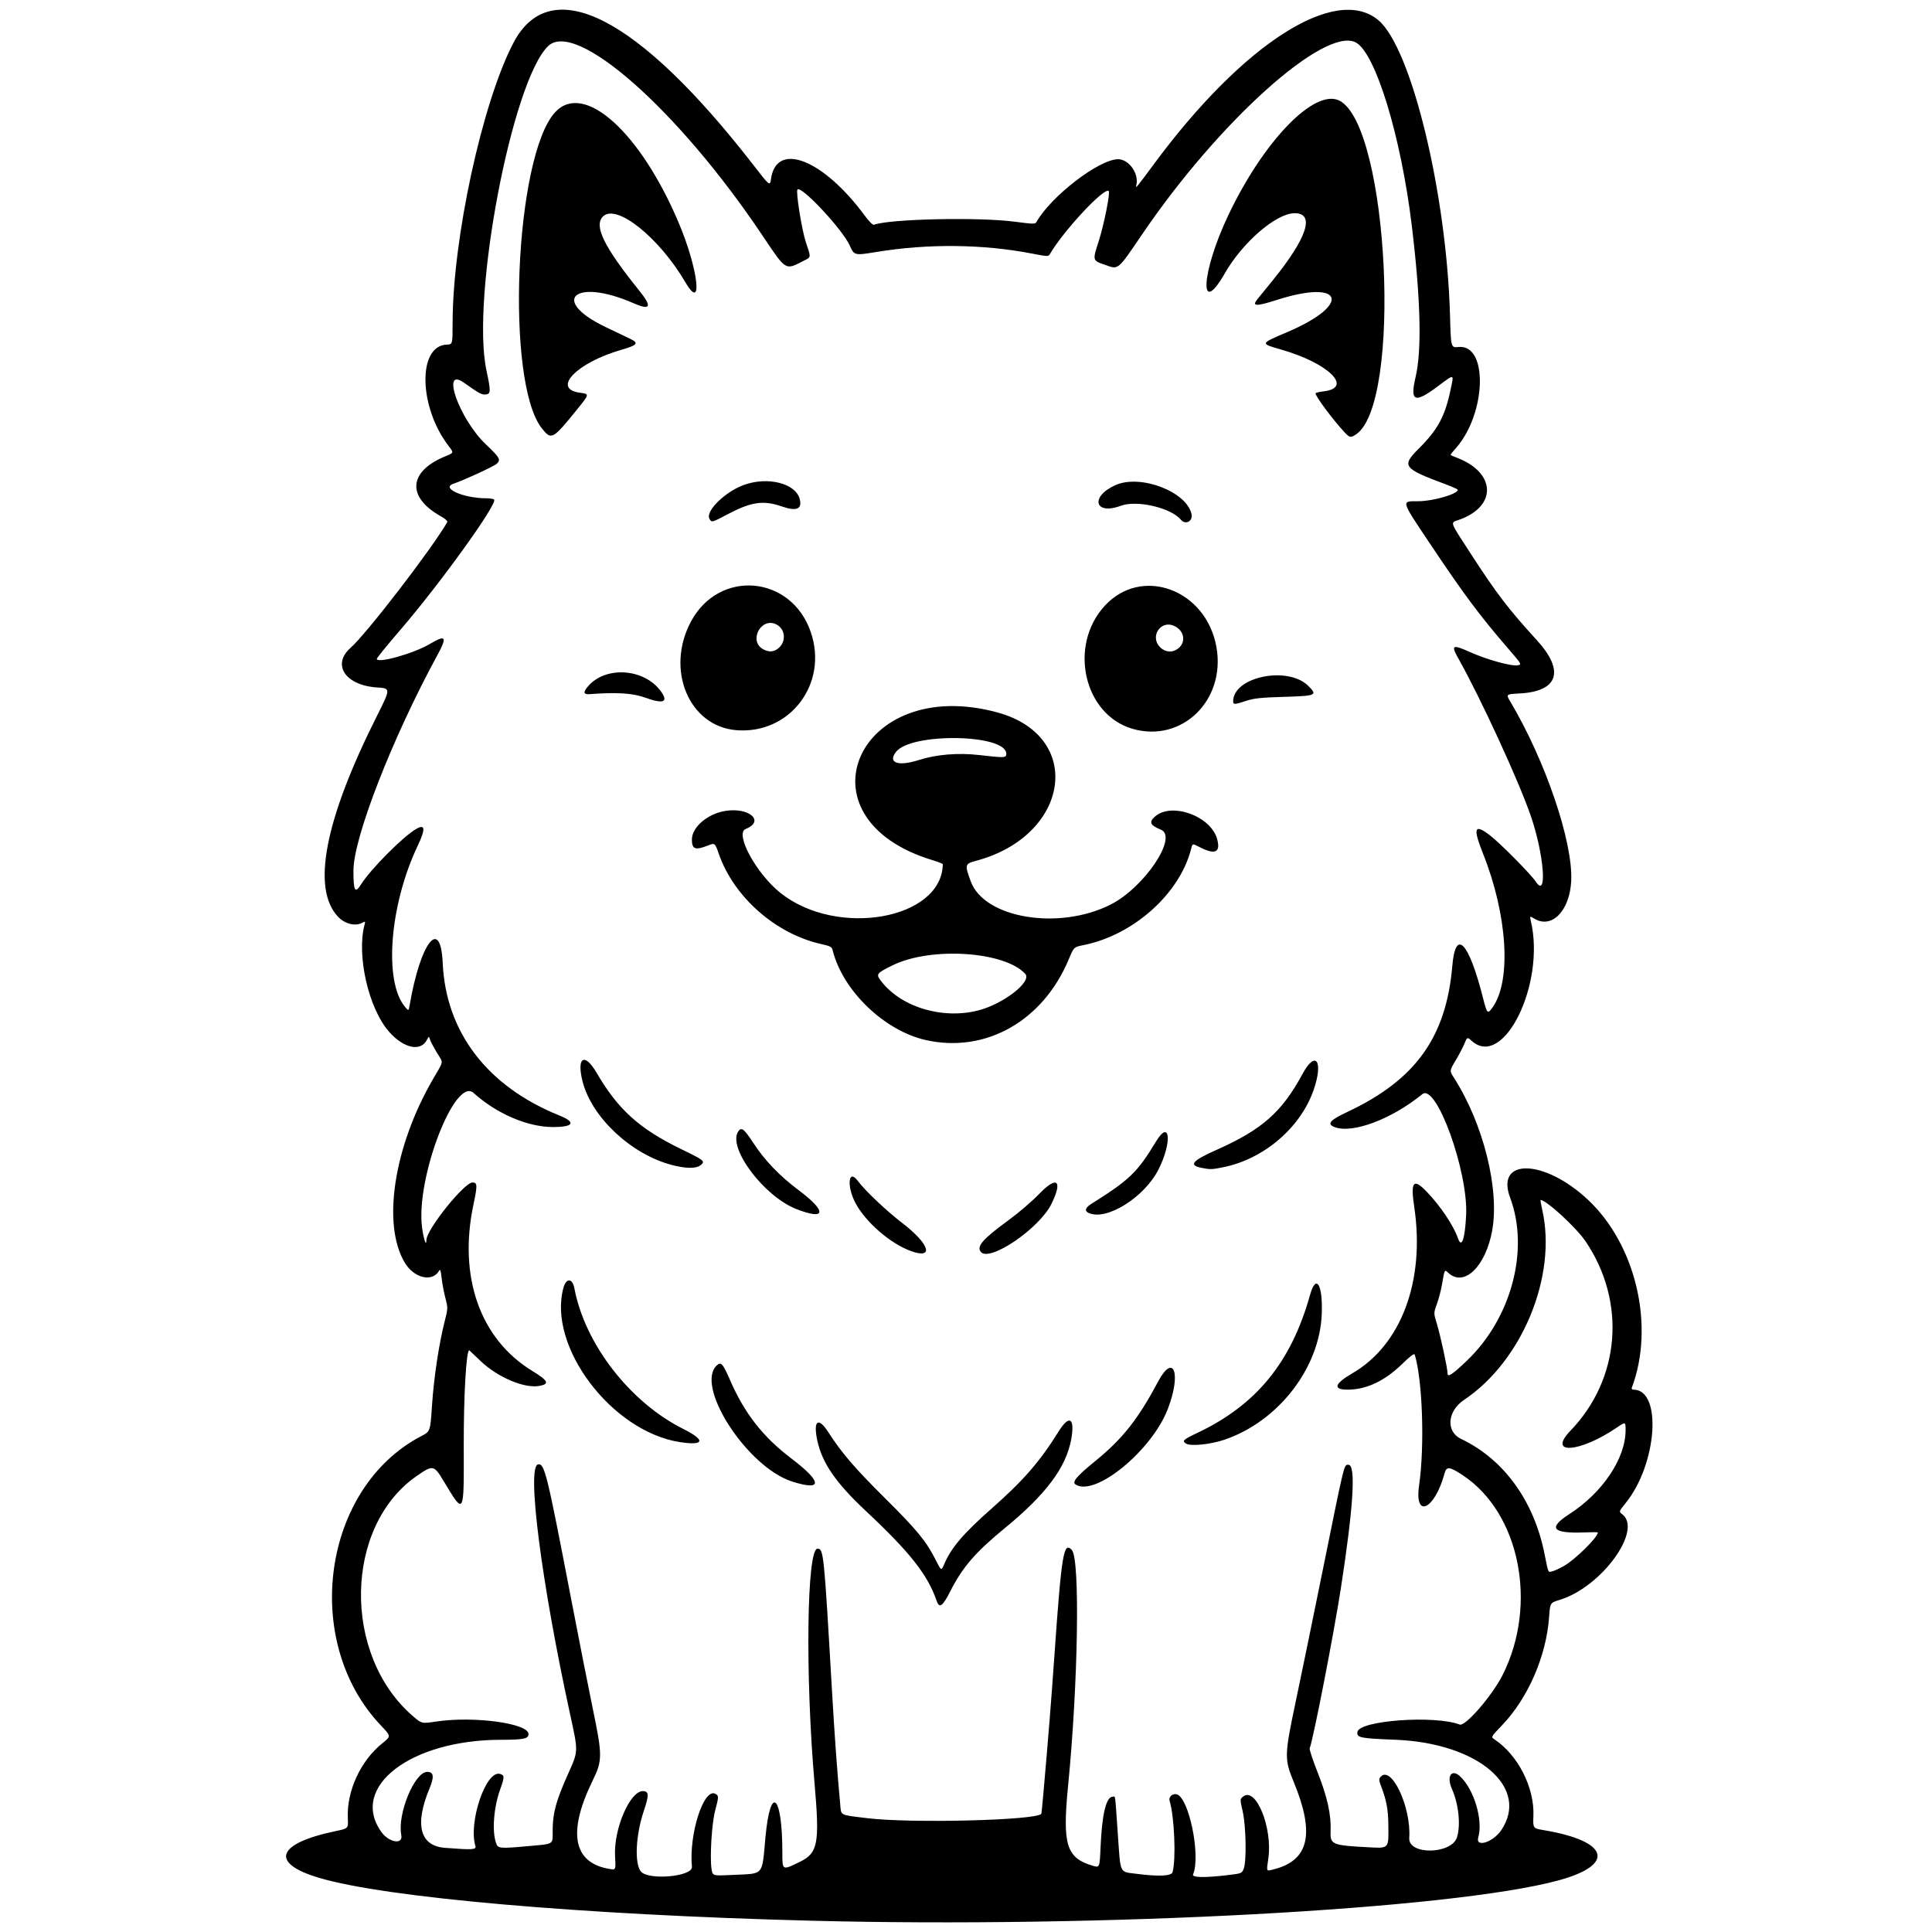 <svg xmlns="http://www.w3.org/2000/svg" width="500mm" height="500mm" viewBox="0 0 500 500" xml:space="preserve"><g><path d="m209.64 497.07c-59.247-1.531-109.93-5.959-127.14-11.109-12.774-3.824-10.913-8.899 4.434-12.087 3.209-0.667 3.209-0.667 3.083-3.298-0.337-7.013 3.301-14.913 8.95-19.433 2.258-1.806 2.258-1.806-0.384-4.587-20.722-21.815-15.162-61.577 10.474-74.907 2.302-1.197 2.302-1.197 2.751-7.968 0.473-7.141 1.779-15.821 3.254-21.637 0.884-3.484 0.884-3.484 0.183-6.208-0.385-1.498-0.819-3.83-0.964-5.181-0.191-1.784-0.358-2.287-0.61-1.837-1.731 3.094-6.483 2.008-8.91-2.036-5.933-9.883-2.85-29.986 7.28-47.474 2.902-5.011 2.762-4.031 0.998-6.937-0.801-1.319-1.587-2.812-1.746-3.317-0.291-0.919-0.291-0.919-0.817 0.085-1.625 3.102-5.991 2.167-9.755-2.09-5.334-6.033-8.493-19.827-6.364-27.795 0.222-0.831 0.179-0.861-0.627-0.429-1.793 0.96-4.494 0.282-6.24-1.566-6.895-7.298-3.473-25.014 10.025-51.899 3.623-7.216 3.623-7.216 0.063-7.449-8.197-0.538-11.774-5.894-6.849-10.254 4.183-3.703 20.982-25.539 25.024-32.527 0.154-0.267-0.517-0.871-1.73-1.556-8.871-5.012-8.291-11.625 1.363-15.543 2.074-0.842 2.074-0.842 0.72-2.603-7.775-10.106-8.062-25.961-0.475-26.245 1.502-0.056 1.502-0.056 1.504-5.554 9e-3 -21.834 7.675-57.162 15.745-72.552 9.646-18.397 32.234-6.889 62.106 31.641 4.269 5.506 4.269 5.506 4.554 3.547 1.429-9.791 13.521-5.033 24.263 9.546 1.139 1.546 2.078 2.476 2.382 2.36 3.988-1.521 27.149-2.024 36.457-0.792 4.668 0.618 5.28 0.631 5.565 0.121 3.709-6.628 16.143-16.223 21.117-16.295 2.804-0.041 5.512 3.762 4.751 6.674-0.286 1.093 0.044 0.702 4.534-5.379 23.039-31.202 47.082-46.602 58.146-37.243 8.523 7.209 17.63 44.798 18.507 76.381 0.232 8.367 0.232 8.367 2.187 8.166 7.79-0.804 7.23 17.441-0.808 26.338-0.751 0.831-1.299 1.564-1.218 1.628 0.081 0.065 0.885 0.405 1.788 0.756 9.966 3.882 10.207 12.51 0.445 15.977-2.414 0.857-2.675 0.088 2.996 8.836 6.703 10.34 9.691 14.248 17.05 22.302 7.325 8.017 5.614 13.301-4.478 13.829-3.499 0.183-3.499 0.183-2.351 2.114 9.086 15.288 16.228 36.307 15.756 46.375-0.36 7.685-4.978 12.475-9.472 9.823-1.289-0.761-1.289-0.761-0.968 0.614 3.793 16.222-7.021 38.259-15.235 31.047-1.25-1.098-1.25-1.098-1.966 0.661-0.394 0.967-1.428 2.938-2.298 4.38-1.582 2.622-1.582 2.622-0.362 4.531 7.564 11.836 11.784 28.766 9.841 39.475-1.651 9.101-7.075 14.521-11.122 11.115-1.316-1.107-1.097-1.471-1.938 3.214-0.241 1.34-0.811 3.466-1.268 4.724-0.83 2.287-0.83 2.287 0.033 5.114 0.952 3.12 2.753 11.498 2.753 12.807 0 1.092 1.284 0.237 5.031-3.35 11.508-11.016 16.192-28.7 11.163-42.142-3.886-10.387 8.889-10.042 20.159 0.544 12.433 11.677 17.325 32.715 11.316 48.655-0.098 0.26 0.103 0.472 0.448 0.472 7.458 0 6.149 19.194-1.998 29.304-1.815 2.252-1.815 2.252-0.948 2.906 5.431 4.096-5.321 18.879-16.139 22.19-2.494 0.763-2.494 0.763-2.744 4.316-0.717 10.204-5.409 21.039-12.178 28.124-2.911 3.046-2.911 3.046-1.997 3.651 6.087 4.028 10.393 12.462 10.103 19.789-0.129 3.249-0.129 3.249 2.703 3.724 16.888 2.833 18.662 8.956 3.767 13-27.651 7.507-118.13 12.377-193.68 10.426zm107.87-11.768c3.78-0.437 3.861-0.467 4.342-1.607 0.784-1.856 0.633-11.029-0.246-14.903-0.719-3.171-0.719-3.171 0.102-3.835 3.293-2.667 7.665 8.022 6.539 15.986-0.511 3.611-0.65 3.38 1.664 2.768 8.88-2.35 10.385-9.242 4.917-22.508-2.467-5.985-2.444-6.905 0.529-20.954 1.274-6.022 4.417-21.313 6.984-33.98 5.744-28.35 5.459-27.184 6.643-27.184 1.96 0 1.291 10.871-1.962 31.903-1.823 11.786-7.088 38.828-8.078 41.491-0.108 0.29 0.82 3.093 2.061 6.231 2.536 6.411 3.531 10.956 3.352 15.313-0.136 3.31 0.45 3.56 9.396 4.026 5.882 0.306 5.619 0.586 5.546-5.897-0.043-3.901-0.495-6.283-1.875-9.881-0.562-1.467-0.593-1.864-0.182-2.36 2.768-3.336 8.018 7.734 7.469 15.75-0.307 4.484 11.039 4.279 12.376-0.225 0.969-3.264 0.396-8.567-1.354-12.523-1.431-3.236-0.06-5.26 2.155-3.179 3.613 3.394 5.963 11.324 4.682 15.793-0.772 2.693 3.802 1.28 5.918-1.829 7.541-11.077-5.941-22.621-27.391-23.454-9.169-0.356-10.01-0.53-9.794-2.023 0.431-2.975 20.006-4.386 26.464-1.909 1.46 0.56 8.432-7.5 11.124-12.859 9.176-18.27 4.418-41.952-10.39-51.706-3.332-2.195-4.164-2.282-4.643-0.49-2.519 9.421-7.87 11.991-6.601 3.17 1.465-10.178 0.899-27.213-1.125-33.85-0.122-0.402-1.093 0.321-3.294 2.454-4.55 4.41-9.244 6.611-14.098 6.611-3.867 0-3.413-1.526 1.262-4.242 12.686-7.371 18.859-24.028 15.986-43.14-0.974-6.483-0.196-7.418 3.219-3.87 3.583 3.722 6.948 8.735 8.109 12.082 0.937 2.7 1.803 0.261 2.114-5.946 0.567-11.347-7.732-34.292-11.341-31.354-7.969 6.488-18.064 10.28-22.689 8.521-2.103-0.8-1.277-1.781 3.321-3.941 17.615-8.277 25.551-19.329 27.132-37.783 0.843-9.847 4.273-6.228 7.973 8.411 1.025 4.057 1.178 4.185 2.567 2.156 4.785-6.992 3.688-23.873-2.572-39.567-2.706-6.784-2.27-7.917 1.824-4.742 2.737 2.122 10.558 10.034 11.851 11.989 3.005 4.541 2.086-7.162-1.342-17.093-3.147-9.115-12.937-30.389-18.74-40.724-1.964-3.498-1.567-3.701 3.122-1.599 4.334 1.944 10.764 3.708 12.29 3.373 1.012-0.222 0.985-0.269-2.457-4.258-7.487-8.676-11.404-13.926-20.154-27.011-7.808-11.676-7.671-11.191-3.152-11.191 3.805 0 10.228-1.858 10.21-2.954-3e-3 -0.14-1.319-0.745-2.926-1.343-11.306-4.209-11.73-4.766-7.131-9.36 4.901-4.895 6.753-8.335 8.193-15.208 0.887-4.232 1.132-4.177-3.434-0.779-5.907 4.396-7.115 3.857-5.621-2.504 1.643-6.994 1.309-20.189-0.991-39.209-2.798-23.14-9.416-44.746-14.514-47.382-8.014-4.144-35.298 20.335-55.123 49.459-6.614 9.716-6.186 9.359-9.718 8.118-3.336-1.172-3.301-1.041-1.626-6.271 1.351-4.217 2.978-12.416 2.549-12.845-1.093-1.093-11.723 10.302-15.21 16.303-0.396 0.682-0.533 0.678-4.719-0.129-12.683-2.446-26.868-2.586-40.213-0.396-5.672 0.931-5.719 0.919-6.902-1.715-1.859-4.139-12.473-15.496-13.512-14.457-0.472 0.472 1.114 10.429 2.164 13.584 1.379 4.146 1.405 3.869-0.462 4.822-4.963 2.532-4.511 2.81-10.91-6.723-21.716-32.351-48.149-55.679-55.303-48.806-9.348 8.98-20.009 65.008-15.974 83.946 1.147 5.383 1.132 6.071-0.135 6.218-1.078 0.125-1.624-0.167-5.733-3.069-6.031-4.259-1.112 9.504 5.711 15.98 3.658 3.472 3.947 3.999 2.775 5.06-0.747 0.676-8.602 4.292-11.101 5.11-3.461 1.134 2.477 3.787 8.492 3.794 0.974 1e-3 1.87 0.162 1.991 0.358 0.774 1.252-14.134 21.925-24.408 33.846-3.284 3.811-5.971 7.116-5.971 7.344 0 1.3 9.5-1.351 13.658-3.811 4.236-2.506 4.638-1.952 2.044 2.813-11.656 21.408-21.741 47.279-21.742 55.774-8.9e-4 5.352 0.393 6.081 1.954 3.613 2.516-3.977 10.781-12.303 14.224-14.33 2.41-1.419 2.544-0.09 0.436 4.348-7.295 15.36-8.823 35.21-3.212 41.733 0.875 1.018 0.875 1.018 1.135-0.49 2.818-16.36 8.015-23.006 8.56-10.947 0.81 17.922 11.547 31.961 30.195 39.477 4.409 1.777 3.717 3.003-1.687 2.991-6.567-0.014-14.538-3.443-20.523-8.827-4.815-4.332-14.94 21.992-13.344 34.695 0.385 3.064 1.14 5.298 1.14 3.373 0-2.681 9.772-14.888 11.918-14.888 1.288 0 1.318 0.686 0.256 5.717-3.955 18.727 1.727 34.798 15.218 43.043 4.184 2.557 4.57 3.403 1.774 3.893-3.877 0.68-10.836-2.297-15.191-6.497-1.561-1.505-2.858-2.737-2.883-2.737-0.787-3e-3 -1.46 11.718-1.427 24.824 0.046 18.146 0.168 17.938-5.242 8.966-2.481-4.114-2.733-4.161-6.902-1.278-18.814 13.006-19.369 46.306-1.035 62.157 2.29 1.98 2.29 1.98 6.017 1.418 9.752-1.47 23.926 0.451 23.926 3.242 0 1.211-1.282 1.477-7.109 1.477-23.406 0-39.273 12.201-30.992 23.831 1.993 2.8 5.678 3.386 5.172 0.824-1.069-5.405 3.429-16.349 6.72-16.349 1.678 0 1.848 1.248 0.584 4.285-3.907 9.384-2.488 14.873 3.972 15.371 7.252 0.559 8.193 0.5 7.895-0.495-1.833-6.133 2.716-19.552 6.322-18.647 1.251 0.314 1.265 0.785 0.116 3.971-1.732 4.802-2.182 11.058-1.018 14.122 0.458 1.204 1.077 1.256 7.771 0.648 7.472-0.678 6.793-0.254 6.816-4.265 0.025-4.377 0.91-7.602 3.937-14.346 2.738-6.102 2.722-5.695 0.601-15.434-7.486-34.371-11.328-64.364-8.301-64.797 1.673-0.239 2.255 2.128 8.474 34.47 2.076 10.798 4.622 23.71 5.657 28.694 2.536 12.213 2.533 13.46-0.039 18.721-6.57 13.434-5.022 21.32 4.482 22.84 1.538 0.246 1.538 0.246 1.337-3.29-0.409-7.182 4.011-17.258 7.397-16.864 1.387 0.161 1.393 1.092 0.03 5.158-2.081 6.212-2.437 13.545-0.757 15.621 1.929 2.384 13.463 1.338 13.221-1.2-0.808-8.454 3.059-20.494 6.066-18.885 0.909 0.486 0.906 0.7-0.06 4.361-0.866 3.282-1.4 11.939-0.931 15.07 0.271 1.808 0.271 1.808 5.242 1.568 8.556-0.413 7.749 0.501 8.723-9.876 1.291-13.751 4.365-10.895 4.365 4.056 0 4.716-0.083 4.672 4.531 2.425 4.677-2.278 5.153-4.782 3.818-20.073-2.454-28.116-2.048-60.974 0.753-60.974 1.573 0 1.673 0.982 3.733 36.622 0.683 11.811 1.359 21.152 2.137 29.523 0.279 3.005-0.312 2.698 6.926 3.592 11.245 1.388 43.857 0.577 45.131-1.122 0.037-0.05 0.262-2.299 0.501-4.998 1.301-14.741 2.013-23.63 2.872-35.867 1.861-26.515 2.395-29.745 4.527-27.39 2.143 2.369 1.627 34.517-0.98 60.992-1.509 15.327-0.463 18.701 6.422 20.713 1.748 0.511 1.748 0.511 1.99-5.004 0.37-8.438 1.456-12.877 3.151-12.877 0.716 0 0.544-1.266 1.301 9.566 0.748 10.704 0.327 9.812 4.912 10.4 5.718 0.733 8.947 0.584 9.25-0.428 0.948-3.169 0.495-14.389-0.745-18.425-0.315-1.026 0.717-2.01 1.818-1.733 3.173 0.796 6.28 15.957 4.247 20.725-0.353 0.828 2.802 0.907 8.747 0.22zm-75.094-70.981c-2.337-6.779-6.918-12.593-18.369-23.31-7.699-7.206-11.289-12.413-12.519-18.155-1.126-5.259 0.21-6.287 2.85-2.192 3.493 5.416 6.82 9.288 14.699 17.106 8.262 8.199 10.654 11.116 13.092 15.969 1.428 2.842 1.428 2.842 2.19 1.064 1.849-4.313 4.958-7.948 12.451-14.556 8.057-7.105 12.328-12.028 17.137-19.753 2.795-4.49 4.278-3.58 3.278 2.01-1.288 7.2-6.533 14.243-16.991 22.814-7.82 6.409-11.116 10.222-14.359 16.613-1.93 3.803-2.773 4.385-3.46 2.391zm35.963-30.118c-1.027-0.65 0.182-2.09 5.163-6.154 6.981-5.695 11.005-10.79 16.108-20.39 4.122-7.756 6.141-2.191 2.555 7.044-4.182 10.771-18.762 22.704-23.825 19.5zm-73.29-0.751c-11.806-3.715-25.567-25.128-19.425-30.225 0.977-0.811 1.479-0.201 3.323 4.044 3.689 8.492 8.479 14.615 15.748 20.129 8.093 6.14 8.232 8.531 0.353 6.052zm101.87-9.845c-1.121-0.698-0.779-1.025 2.893-2.765 15.304-7.25 24.3-18.264 29.192-35.742 1.574-5.623 3.345-2.631 3.017 5.097-0.589 13.879-11.204 27.588-25.059 32.363-3.623 1.249-8.845 1.793-10.043 1.046zm-130.96-0.387c-17.683-2.708-34.336-24.738-30.186-39.932 0.706-2.585 2.336-2.534 2.828 0.087 2.712 14.456 14.395 29.545 28.223 36.452 5.814 2.904 5.443 4.359-0.866 3.393zm59.782-49.435c-5.319-1.914-11.724-7.444-14.365-12.402-2.379-4.466-1.858-9.11 0.64-5.703 1.747 2.383 7.373 7.708 11.43 10.82 7.086 5.434 8.356 9.466 2.295 7.285zm18.069 0.215c-1.197-1.442 0.45-3.317 7.331-8.345 2.492-1.821 6.002-4.84 7.8-6.711 4.565-4.748 6.114-3.467 3.146 2.6-3.119 6.374-16.024 15.169-18.277 12.455zm28.002-10.039c-1.244-0.522-1.04-1.383 0.566-2.391 9.922-6.224 11.885-8.114 16.728-16.105 3.643-6.009 4.258 0.034 0.723 7.097-3.615 7.223-13.326 13.367-18.017 11.399zm-75.817-1.081c-8.33-3.288-17.695-15.748-15.024-19.99 0.831-1.32 1.492-0.845 3.867 2.783 3.093 4.725 6.786 8.575 11.935 12.442 7.293 5.479 6.914 7.801-0.778 4.765zm105.04-10.616c-3.565-0.689-2.649-1.823 3.787-4.688 11.756-5.233 16.9-9.775 22.21-19.611 3.431-6.356 5.498-3.37 2.878 4.158-3.367 9.672-12.79 17.767-23.18 19.913-3.106 0.642-3.478 0.656-5.695 0.228zm-137.23-0.775c-10.466-2.742-20.697-12.307-23.064-21.562-1.621-6.337 0.483-7.664 3.621-2.284 5.544 9.506 11.053 14.482 21.829 19.717 6.042 2.936 6.313 3.154 5.149 4.139-1.15 0.974-3.791 0.97-7.535-0.01zm65.814-32.308c-10.769-2.396-21.564-12.779-24.168-23.246-0.222-0.894-0.557-1.076-2.955-1.612-11.784-2.633-22.59-12.14-26.5-23.315-1.016-2.904-1.016-2.904-2.877-2.171-3.234 1.275-4.098 0.942-4.098-1.582 0-3.211 4.131-6.71 8.742-7.407 6.175-0.932 10.18 2.687 5.185 4.686-2.922 1.169 2.75 11.591 9.02 16.575 14.648 11.643 41.728 6.842 41.987-7.444 3e-3 -0.136-1.221-0.619-2.719-1.074-35.756-10.861-19.301-48.099 16.882-38.205 22.52 6.158 18.783 31.894-5.575 38.393-2.89 0.771-2.948 1.001-1.346 5.341 3.518 9.533 22.782 12.733 36.145 6.004 8.729-4.396 17.574-17.541 13.057-19.404-2.778-1.146-3.152-1.928-1.599-3.344 4.247-3.872 14.465-0.244 16.138 5.73 0.961 3.432-0.444 4.17-4.279 2.248-2.271-1.138-2.03-1.204-2.537 0.688-3.062 11.434-14.939 21.965-27.67 24.531-2.586 0.521-2.586 0.521-3.86 3.594-6.643 16.02-21.489 24.457-36.973 21.013zm13.491-7.676c6.535-1.671 13.991-7.465 12.181-9.465-5.28-5.835-24.375-7.085-34.275-2.245-4.008 1.96-4.324 2.305-3.354 3.667 4.987 7.003 15.956 10.471 25.447 8.043zm-15.389-64.803c4.558-1.455 10.159-1.924 15.582-1.304 6.722 0.768 7.081 0.752 7.081-0.327 0-5.108-24.556-5.542-28.519-0.504-2.239 2.847 0.499 3.845 5.856 2.135zm-47.184-7.73c-12.252-0.981-18.404-15.647-11.779-28.078 7.294-13.685 25.988-12.059 31.035 2.7 4.569 13.362-5.391 26.488-19.256 25.378zm11.167-21.474c1.778-1.778 1.375-4.765-0.795-5.887-3.961-2.048-7.346 4.295-3.429 6.424 1.599 0.869 2.996 0.691 4.224-0.537zm91.41 21.134c-12.645-3.615-16.73-21.494-7.272-31.825 9.574-10.457 26.328-4.256 28.941 10.713 2.396 13.726-8.924 24.756-21.668 21.113zm11.756-20.802c2.161-1.7 1.554-4.765-1.17-5.903-3.467-1.449-6.2 2.884-3.514 5.57 1.344 1.344 3.227 1.478 4.684 0.332zm14.223 13.692c0-6.384 14.173-9.294 19.469-3.998 2.415 2.415 2.088 2.562-6.259 2.819-6.081 0.187-7.784 0.366-9.812 1.033-2.995 0.985-3.398 1.002-3.398 0.146zm-152.15-0.975c-3.201-1.17-7.383-1.434-14.311-0.906-1.715 0.131-1.835-0.491-0.407-2.117 4.574-5.209 14.408-4.523 18.708 1.305 2.125 2.88 0.778 3.46-3.989 1.718zm16.614-46.299c-1.063-1.986 4.11-7.032 8.996-8.774 6.138-2.189 13.264-0.393 14.354 3.618 0.724 2.662-0.773 3.299-4.628 1.968-4.797-1.656-7.93-1.193-14.108 2.083-3.977 2.109-4.065 2.13-4.614 1.105zm121.99 0.234c-2.56-3.085-11.4-5.13-15.52-3.59-6.797 2.54-8.037-2.401-1.345-5.36 6.448-2.851 18.363 1.695 19.637 7.494 0.412 1.875-1.563 2.913-2.772 1.457zm42.382-22.607c-3.077-3.3-7.78-9.644-7.493-10.109 0.089-0.143 1.037-0.364 2.108-0.491 7.712-0.913 1.267-7.273-10.928-10.782-5.618-1.616-5.66-1.494 1.621-4.607 16.711-7.144 14.34-13.794-2.936-8.233-5.229 1.683-6.436 1.637-4.952-0.188 0.404-0.497 2.166-2.664 3.915-4.815 9.047-11.126 11.131-17.589 5.631-17.466-4.759 0.107-13.363 7.552-17.935 15.522-6.803 11.857-6.13-0.209 0.832-14.902 9.198-19.415 22.432-33.056 28.85-29.737 12.718 6.577 16.246 78.445 4.239 86.364-1.375 0.907-1.632 0.858-2.95-0.556zm-207.75-1.036c-9.482-11.996-7.01-70.446 3.459-81.805 7.404-8.033 22.024 5.071 31.993 28.677 5.054 11.967 6.33 23.22 1.745 15.399-6.852-11.692-17.921-20.533-21.377-17.077-2.401 2.401 0.247 7.821 9.314 19.069 3.511 4.356 3.069 5.327-1.514 3.325-15.062-6.578-21.689-0.767-7.092 6.218 2.829 1.354 5.738 2.747 6.465 3.096 2.185 1.049 1.7 1.609-2.42 2.793-11.554 3.322-18.108 10.119-10.705 11.102 2.501 0.332 2.502 0.325-0.767 4.364-6.308 7.794-6.631 7.965-9.101 4.84zm264.53 294.43c2.961-1.69 8.777-7.439 8.778-8.678 1e-4 -0.076-1.542-0.078-3.426-6e-3 -8.378 0.325-9.584-1.115-3.963-4.734 8.61-5.543 14.563-14.422 14.563-21.722 0-2.211 0-2.211-2.245-0.686-9.644 6.549-18.106 7.143-12.039 0.845 12.904-13.397 14.519-33.307 3.972-48.969-2.428-3.605-10.201-10.76-11.689-10.76-0.08 0 0.115 1.147 0.433 2.549 3.877 17.096-5.182 39.116-20.232 49.178-4.359 2.915-4.761 8.211-0.768 10.109 11.039 5.248 18.837 15.99 21.585 29.731 1.028 5.141 0.881 4.813 2.028 4.528 0.562-0.14 1.914-0.764 3.004-1.386z" stroke-width="1.427"></path></g></svg>